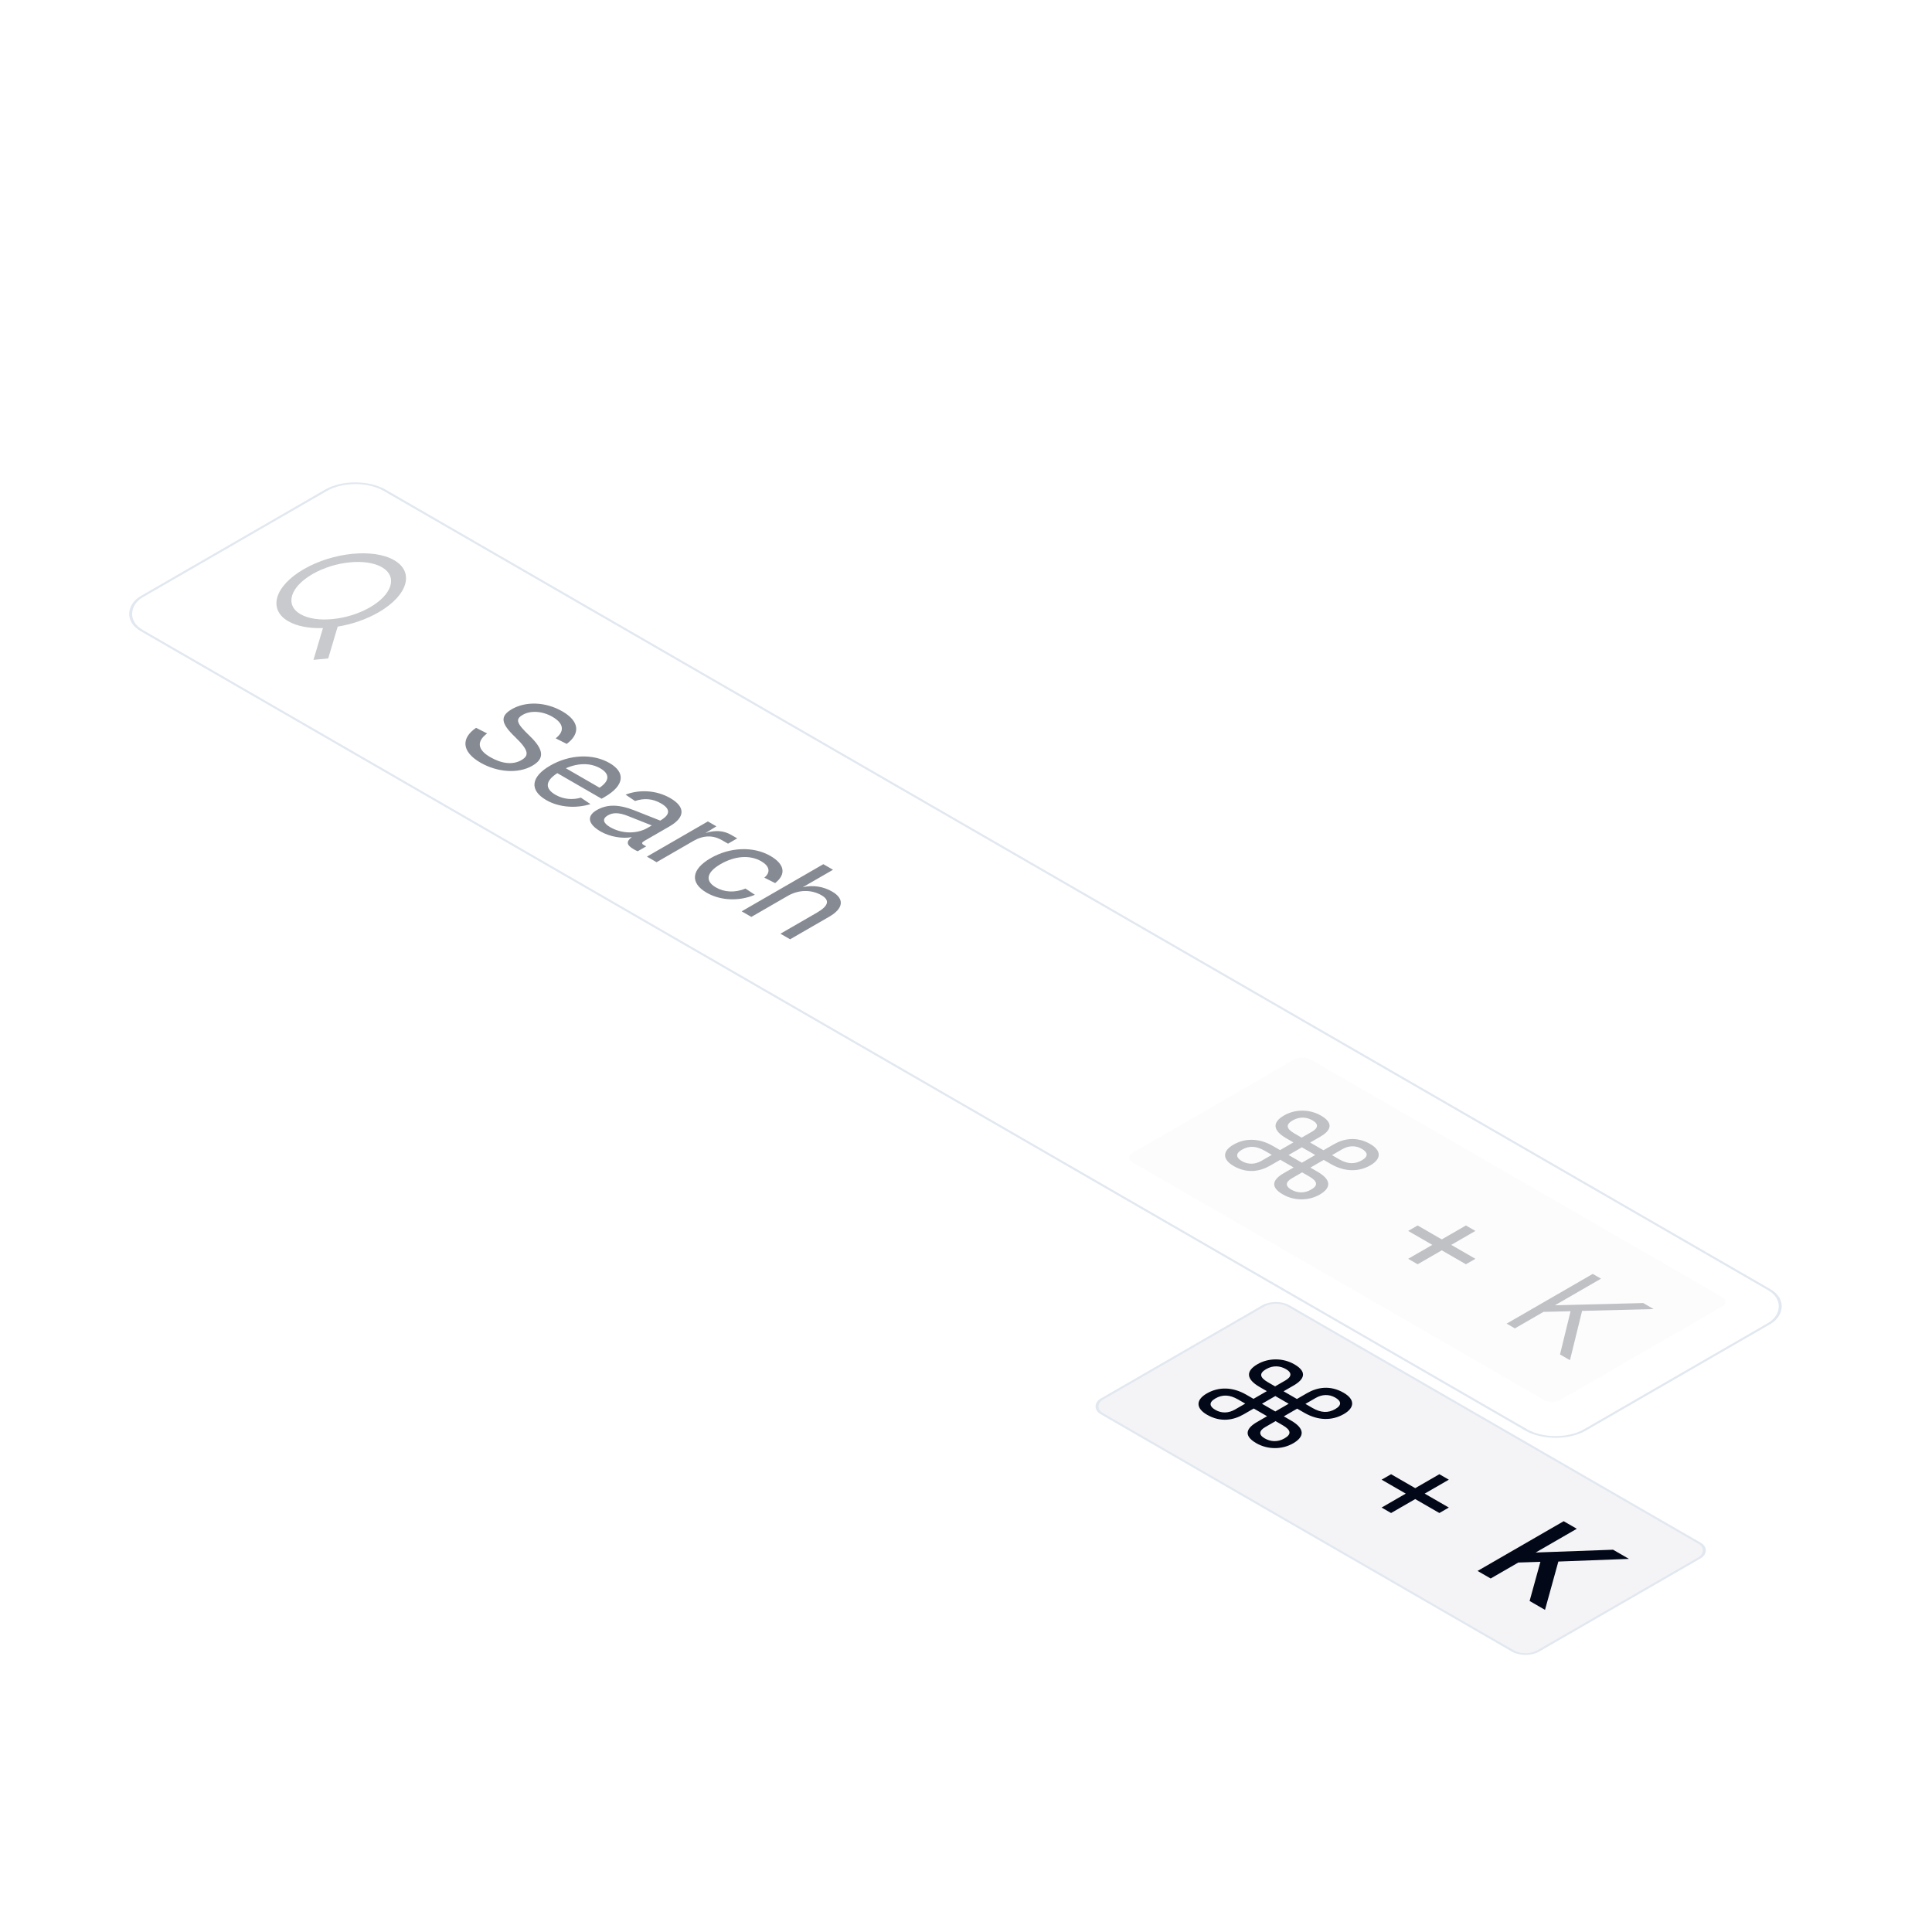<svg width="800" height="800" viewBox="0 0 800 800" fill="none" xmlns="http://www.w3.org/2000/svg">
<rect y="-2" width="690.066" height="116.163" rx="14" transform="matrix(0.866 0.5 -0.866 0.5 145.404 197)" fill="white" stroke="#E2E8F0" strokeWidth="4"/>
<path fill-rule="evenodd" clip-rule="evenodd" d="M129.387 237.729C138.695 232.355 151.573 231.076 158.149 234.873C164.725 238.67 162.51 246.104 153.202 251.479C143.893 256.853 131.016 258.132 124.44 254.335C117.864 250.538 120.079 243.103 129.387 237.729ZM163.205 231.954C154.656 227.018 137.916 228.68 125.815 235.667C113.714 242.653 110.834 252.318 119.384 257.254C123.015 259.35 128.123 260.256 133.726 260.07L130.329 271.476L129.804 273.237L135.905 272.631L136.43 270.87L139.828 259.464C145.658 258.515 151.634 256.508 156.774 253.541C168.875 246.555 171.754 236.89 163.205 231.954Z" fill="#C8CACD"/>
<g opacity="0.25" filter="url(#filter0_f_24_381)">
<path d="M535.845 438.729C537.758 437.624 540.86 437.624 542.773 438.729L713.045 537.036C714.959 538.14 714.959 539.931 713.045 541.036L646.15 579.658C644.237 580.762 641.135 580.762 639.222 579.658L468.95 481.351C467.036 480.246 467.036 478.455 468.95 477.351L535.845 438.729Z" fill="#F4F4F6"/>
<path d="M510.809 482.815C506.137 480.118 506.087 476.667 510.708 473.999C515.58 471.186 521.357 471.215 527.083 474.521L530.046 476.232L535.572 473.042L532.608 471.331C526.882 468.025 526.832 464.69 531.704 461.877C536.325 459.209 542.302 459.238 546.974 461.935C552.599 465.183 550.892 468.257 546.672 470.693L542.503 473.1L548.029 476.29L552.198 473.883C556.417 471.447 561.741 470.461 567.367 473.709C572.038 476.406 572.088 479.857 567.467 482.525C562.595 485.338 556.819 485.309 551.093 482.003L548.129 480.292L542.604 483.482L545.567 485.193C551.293 488.499 551.344 491.834 546.471 494.647C541.85 497.315 535.873 497.286 531.202 494.589C525.576 491.341 527.284 488.267 531.503 485.831L535.672 483.424L530.147 480.234L525.978 482.641C521.759 485.077 516.434 486.063 510.809 482.815ZM555.814 475.855L551.545 478.32L554.508 480.031C558.074 482.09 561.038 482.119 563.901 480.466C566.865 478.755 566.262 477.073 563.901 475.71C561.289 474.202 558.376 474.376 555.814 475.855ZM536.024 469.359L538.987 471.07L543.257 468.605C545.818 467.126 546.12 465.444 543.508 463.936C541.147 462.573 538.234 462.225 535.27 463.936C532.407 465.589 532.457 467.3 536.024 469.359ZM533.562 478.262L539.088 481.452L544.613 478.262L539.088 475.072L533.562 478.262ZM514.274 480.814C516.886 482.322 519.8 482.148 522.361 480.669L526.631 478.204L523.667 476.493C520.101 474.434 517.137 474.405 514.274 476.058C511.311 477.769 511.914 479.451 514.274 480.814ZM534.919 487.919C532.357 489.398 532.056 491.08 534.668 492.588C537.028 493.951 539.942 494.299 542.905 492.588C545.768 490.935 545.718 489.224 542.152 487.165L539.188 485.454L534.919 487.919Z" fill="#020817"/>
<path d="M583.098 521.245L593.094 515.474L583.098 509.703L587.016 507.441L597.012 513.212L607.007 507.441L610.925 509.703L600.93 515.474L610.925 521.245L607.007 523.507L597.012 517.736L587.016 523.507L583.098 521.245Z" fill="#020817"/>
<path d="M623.865 548.088L659.528 527.498L662.943 529.47L643.856 540.49L680.423 539.562L684.743 542.056L655.107 542.81L650.085 563.226L645.966 560.848L650.336 542.955L639.134 543.216L627.28 550.06L623.865 548.088Z" fill="#020817"/>
</g>
<g filter="url(#filter1_dddd_24_381)">
<rect y="-2" width="208.614" height="89.244" rx="6" transform="matrix(0.866 0.5 -0.866 0.5 537.577 365.729)" fill="#F4F4F6" stroke="#E2E8F0" strokeWidth="4"/>
<path d="M510.809 412.816C506.137 410.119 506.087 406.668 510.708 404C515.58 401.187 521.357 401.216 527.083 404.522L530.046 406.233L535.572 403.043L532.608 401.332C526.882 398.026 526.832 394.691 531.704 391.878C536.325 389.21 542.302 389.239 546.974 391.936C552.599 395.184 550.892 398.258 546.672 400.694L542.503 403.101L548.029 406.291L552.198 403.884C556.417 401.448 561.741 400.462 567.367 403.71C572.038 406.407 572.089 409.858 567.467 412.526C562.595 415.339 556.819 415.31 551.093 412.004L548.129 410.293L542.604 413.483L545.567 415.194C551.294 418.5 551.344 421.835 546.471 424.648C541.85 427.316 535.873 427.287 531.202 424.59C525.576 421.342 527.284 418.268 531.503 415.832L535.672 413.425L530.147 410.235L525.978 412.642C521.759 415.078 516.434 416.064 510.809 412.816ZM555.814 405.856L551.545 408.321L554.508 410.032C558.074 412.091 561.038 412.12 563.901 410.467C566.865 408.756 566.262 407.074 563.901 405.711C561.289 404.203 558.376 404.377 555.814 405.856ZM536.024 399.36L538.987 401.071L543.257 398.606C545.819 397.127 546.12 395.445 543.508 393.937C541.147 392.574 538.234 392.226 535.27 393.937C532.407 395.59 532.457 397.301 536.024 399.36ZM533.563 408.263L539.088 411.453L544.613 408.263L539.088 405.073L533.563 408.263ZM514.274 410.815C516.886 412.323 519.8 412.149 522.361 410.67L526.631 408.205L523.667 406.494C520.101 404.435 517.137 404.406 514.274 406.059C511.311 407.77 511.914 409.452 514.274 410.815ZM534.919 417.92C532.357 419.399 532.056 421.081 534.668 422.589C537.028 423.952 539.942 424.3 542.905 422.589C545.768 420.936 545.718 419.225 542.152 417.166L539.188 415.455L534.919 417.92Z" fill="#020817"/>
<path d="M583.099 451.246L593.094 445.475L583.099 439.704L587.017 437.442L597.012 443.213L607.008 437.442L610.926 439.704L600.93 445.475L610.926 451.246L607.008 453.508L597.012 447.737L587.017 453.508L583.099 451.246Z" fill="#020817"/>
<path d="M622.827 477.49L658.49 456.9L663.914 460.032L646.887 469.863L678.933 468.703L685.513 472.502L656.28 473.604L650.754 493.614L644.375 489.931L648.846 473.72L639.704 474.01L628.252 480.622L622.827 477.49Z" fill="#020817"/>
</g>
<path d="M198.941 315.79C191.13 311.28 190.844 305.67 197.131 301.38L201.704 303.69C197.322 306.99 197.608 310.4 203.038 313.535C207.753 316.258 212.373 316.78 215.851 314.773C218.994 312.958 219.328 310.95 213.231 305.12C207.372 299.482 206.944 296.54 211.992 293.625C217.661 290.352 225.901 290.545 232.855 294.56C240.285 298.85 240.095 304.02 234.665 308.035L230.092 305.725C233.617 303.03 233.808 299.73 228.759 296.815C224.567 294.395 219.709 294.12 216.47 295.99C213.278 297.832 213.85 299.482 219.232 304.625C225.615 310.73 225.282 314.278 220.423 317.083C214.517 320.493 205.848 319.778 198.941 315.79ZM226.207 331.312C219.063 327.187 219.825 321.632 227.827 317.012C235.829 312.392 245.451 311.952 252.405 315.967C258.978 319.762 258.787 325.152 250.309 330.047L249.118 330.735L230.78 320.147C225.636 323.447 225.636 326.582 230.018 329.112C233.305 331.01 237.115 331.285 240.544 330.295L244.498 332.962C238.639 334.805 231.542 334.392 226.207 331.312ZM248.261 326.17C252.738 323.145 252.309 320.312 248.594 318.167C244.688 315.912 239.639 315.802 234.305 318.112L248.261 326.17ZM248.755 344.33C243.516 341.305 242.754 337.95 247.088 335.448C251.375 332.973 256.186 333 262.759 335.585L273.381 339.793C277.62 337.345 277.715 334.98 273.714 332.67C270.189 330.635 266.617 330.443 262.949 331.68L259.044 329.04C264.759 326.84 271.809 327.17 277.525 330.47C284.003 334.21 283.621 338.5 277.239 342.185L266.808 348.208C265.664 348.868 265.617 349.335 266.569 349.885L267.57 350.463L264.045 352.498C263.712 352.36 263.045 352.03 262.426 351.673C259.377 349.913 259.187 348.428 261.663 346.613C257.805 347.41 252.471 346.475 248.755 344.33ZM252.661 342.515C257.71 345.43 263.902 345.265 268.094 342.845L269.904 341.8L260.187 337.95C256.138 336.328 253.757 336.438 251.661 337.648C249.279 339.023 249.708 340.81 252.661 342.515ZM267.876 354.709L293.121 340.134L296.645 342.169L292.12 344.947C296.217 343.627 299.694 343.929 302.79 345.717L305.267 347.147L301.456 349.347L299.027 347.944C295.216 345.744 291.263 345.827 287.119 348.219L271.877 357.019L267.876 354.709ZM292.623 369.657C285.574 365.587 286.241 359.977 294.243 355.357C302.245 350.737 311.962 350.352 319.011 354.422C324.822 357.777 325.727 361.93 320.964 365.67L316.487 363.415C319.249 361.16 318.63 358.602 315.201 356.622C310.533 353.927 304.293 354.395 298.434 357.777C292.576 361.16 291.766 364.762 296.434 367.457C299.863 369.437 304.293 369.795 308.675 367.925L312.581 370.51C306.103 373.26 298.434 373.012 292.623 369.657ZM307.114 377.364L340.932 357.839L344.934 360.149L332.406 367.381C336.789 366.336 341.075 367.161 344.552 369.169C349.982 372.304 349.03 376.319 343.409 379.564L327.167 388.941L323.166 386.631L338.265 377.914C343.124 375.109 343.695 372.744 340.17 370.709C336.074 368.344 330.835 368.289 326.167 370.984L311.115 379.674L307.114 377.364Z" fill="#868A92"/>
<defs>
<filter id="filter0_f_24_381" x="457.515" y="427.9" width="266.966" height="162.586" filterUnits="userSpaceOnUse" colorInterpolationFilters="sRGB">
<feFlood flood-opacity="0" result="BackgroundImageFix"/>
<feBlend mode="normal" in="SourceGraphic" in2="BackgroundImageFix" result="shape"/>
<feGaussianBlur stdDeviation="5" result="effect1_foregroundBlur_24_381"/>
</filter>
<filter id="filter1_dddd_24_381" x="415.136" y="355" width="335.543" height="287.315" filterUnits="userSpaceOnUse" colorInterpolationFilters="sRGB">
<feFlood flood-opacity="0" result="BackgroundImageFix"/>
<feColorMatrix in="SourceAlpha" type="matrix" values="0 0 0 0 0 0 0 0 0 0 0 0 0 0 0 0 0 0 127 0" result="hardAlpha"/>
<feOffset dy="6"/>
<feGaussianBlur stdDeviation="6.5"/>
<feColorMatrix type="matrix" values="0 0 0 0 0 0 0 0 0 0 0 0 0 0 0 0 0 0 0.1 0"/>
<feBlend mode="normal" in2="BackgroundImageFix" result="effect1_dropShadow_24_381"/>
<feColorMatrix in="SourceAlpha" type="matrix" values="0 0 0 0 0 0 0 0 0 0 0 0 0 0 0 0 0 0 127 0" result="hardAlpha"/>
<feOffset dx="-2" dy="23"/>
<feGaussianBlur stdDeviation="11.5"/>
<feColorMatrix type="matrix" values="0 0 0 0 0 0 0 0 0 0 0 0 0 0 0 0 0 0 0.09 0"/>
<feBlend mode="normal" in2="effect1_dropShadow_24_381" result="effect2_dropShadow_24_381"/>
<feColorMatrix in="SourceAlpha" type="matrix" values="0 0 0 0 0 0 0 0 0 0 0 0 0 0 0 0 0 0 127 0" result="hardAlpha"/>
<feOffset dx="-3" dy="52"/>
<feGaussianBlur stdDeviation="15.5"/>
<feColorMatrix type="matrix" values="0 0 0 0 0 0 0 0 0 0 0 0 0 0 0 0 0 0 0.05 0"/>
<feBlend mode="normal" in2="effect2_dropShadow_24_381" result="effect3_dropShadow_24_381"/>
<feColorMatrix in="SourceAlpha" type="matrix" values="0 0 0 0 0 0 0 0 0 0 0 0 0 0 0 0 0 0 127 0" result="hardAlpha"/>
<feOffset dx="-6" dy="92"/>
<feGaussianBlur stdDeviation="18.5"/>
<feColorMatrix type="matrix" values="0 0 0 0 0 0 0 0 0 0 0 0 0 0 0 0 0 0 0.01 0"/>
<feBlend mode="normal" in2="effect3_dropShadow_24_381" result="effect4_dropShadow_24_381"/>
<feBlend mode="normal" in="SourceGraphic" in2="effect4_dropShadow_24_381" result="shape"/>
</filter>
</defs>
</svg>
